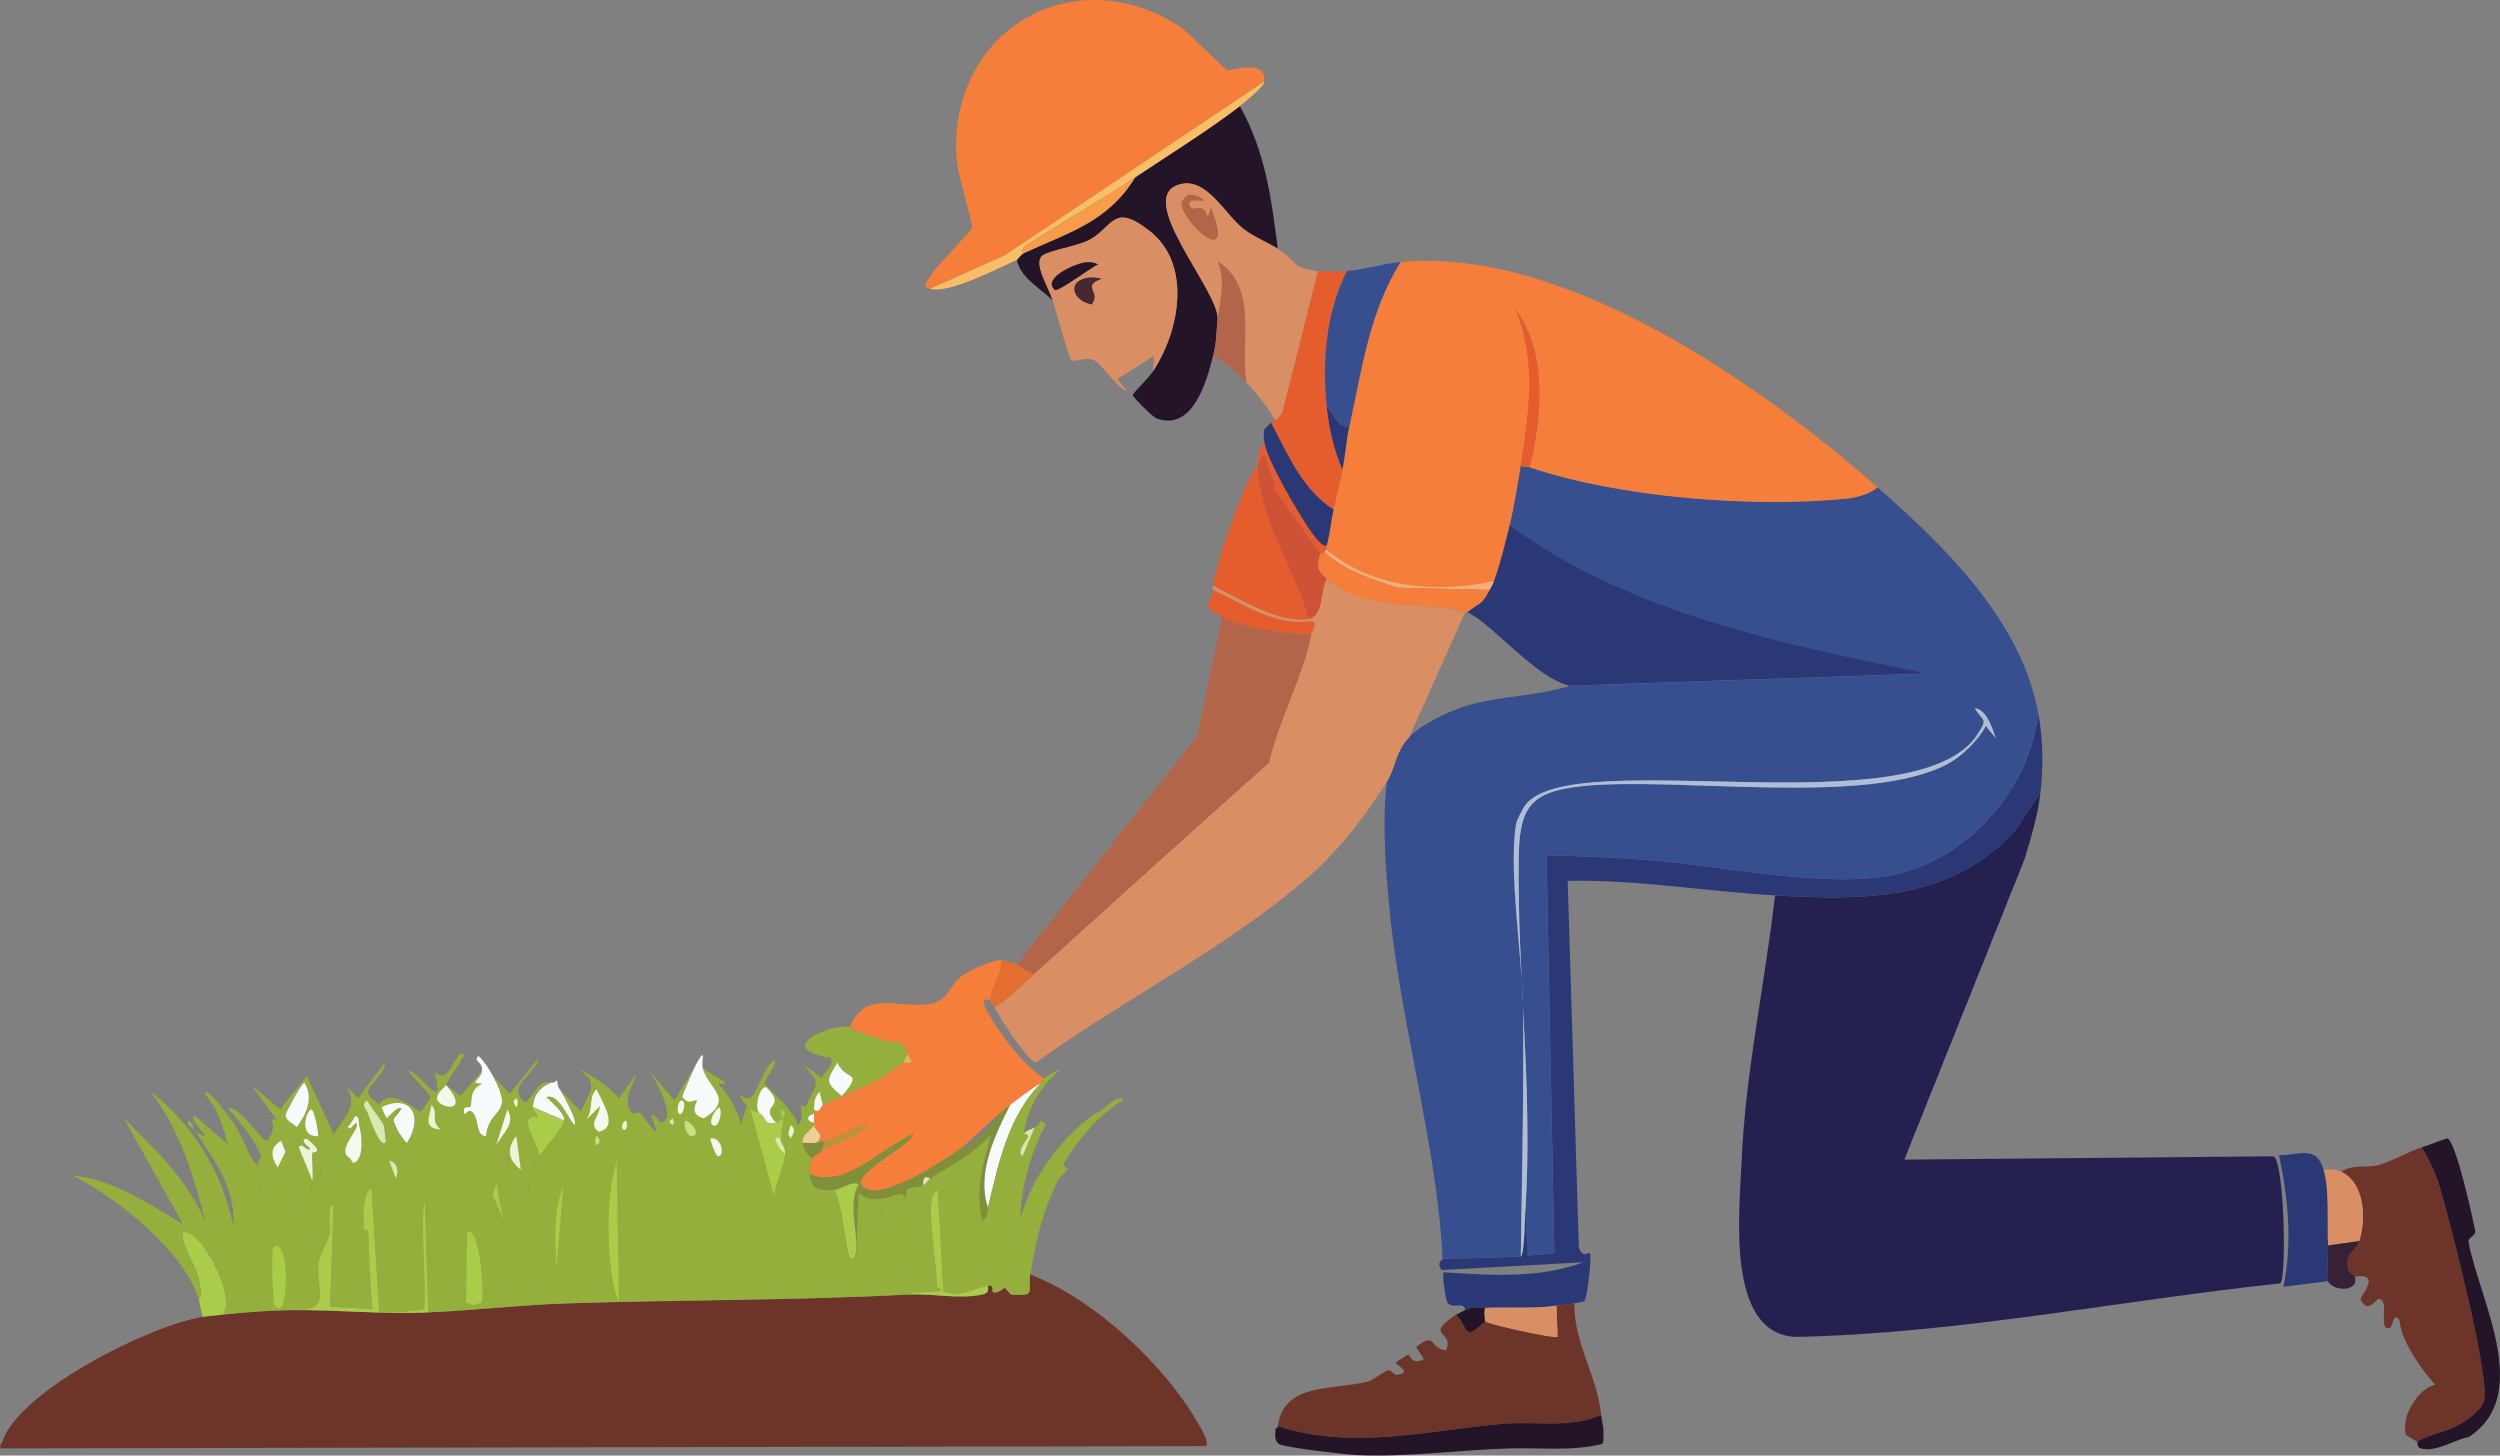 <?xml version="1.0" encoding="UTF-8"?><svg id="Layer_2" xmlns="http://www.w3.org/2000/svg" viewBox="0 0 512 298.09"><rect x="0" y="0" width="512" height="298.09" fill="#808080" stroke="none"/><defs><style>.cls-1{fill:#242150;}.cls-2{fill:#ecf4d8;}.cls-3{fill:#f4f8ed;}.cls-4{fill:#b26548;}.cls-5{fill:#edce94;}.cls-6{fill:#cd5236;}.cls-7{fill:#241428;}.cls-8{fill:#d7e8b1;}.cls-9{fill:#f9bf67;}.cls-10{fill:#6d352a;}.cls-11{fill:#374e8f;}.cls-12{fill:#f79c49;}.cls-13{fill:#7f9039;}.cls-14{fill:#382135;}.cls-15{fill:#da8e64;}.cls-16{fill:#abcc49;}.cls-17{fill:#dcba59;}.cls-18{fill:#e36e30;}.cls-19{fill:#f7fbfe;}.cls-20{fill:#452833;}.cls-21{fill:#e65d2d;}.cls-22{fill:#c8de85;}.cls-23{fill:#f5ac77;}.cls-24{fill:#b69637;}.cls-25{fill:#f57f3a;}.cls-26{fill:#94af3c;}.cls-27{fill:#2a3875;}.cls-28{fill:#aebed7;}</style></defs><g id="Layer_1-2"><g id="Generative_Object"><path class="cls-7" d="M253.93,21.72c5.22,9.39,6.43,18.76,7.76,29.23-2.19-1.37-5.01-2.48-7.08-4.11-3.73-2.93-7.38-10.42-12.79-9.13-10.1,2.39,8.34,22.29,7.53,27.86-.3,2.87-.15,4.29-.91,7.31-1.38,5.44-4.22,15.57-11.64,12.79-.66-.25-4.79-4.25-4.79-4.79,0-.32,3.28-3.55,4.11-4.79,5.36-8.07,8.14-21.84-.68-28.77-7.52-5.9-7.44-.81-12.33,1.83-2.35,1.26-8.22,2.15-9.59,3.2-1.98,1.5,1.15,6.36,2.05,9.13-2.55-2.49-6.5-4.47-7.31-8.22.09-.04.9-1.15,1.37-1.37,8.79-4.13,17.22-6.26,22.83-15.53,6.51-4.36,15.51-9.98,21.46-14.61Z"/><path class="cls-11" d="M313.29,95.7c18.14,6.19,45.96,8.38,65.07,6.39,1.98-.21,4.57-.97,6.16-2.28,13.79,12.11,29.39,27.23,32.88,46.12-1.52,14.97-13.45,29.04-28.08,32.88-13.87,3.64-37.47-1.68-52.52-2.74-6.67-.47-13.4-.76-20.09-.91l1.6,81.51-5.48.46-.46-9.36c1.56-24.5-1.68-48.04-1.37-71.92.13-10.31,2.16-13.72,13.01-14.84,19.63-2.04,58.33,4.27,74.89-4.57,2.8-1.49,6.28-4.87,7.76-7.76l2.05,2.51c-.76-2.08-1.8-5.84-4.34-6.16,1.86,2.9,2.73,2.02.68,5.25-12.33,19.51-83.16,2.02-92.7,14.61-.44.58-1.71,3.04-1.83,3.65-1.71,9.06,1.25,27.73,1.37,37.9.2,16.98-.22,33.98-.46,50.92l-15.98.46c-1.07-22.81-8.79-48.97-10.96-72.38-.78-8.41-1.4-16.91-.46-25.34,1.73-2.75,1.66-6,4.57-9.13,2.47-2.67,8.16-5.31,11.64-6.39,6.86-2.13,14.4-1.9,21.23-4.11l73.07-2.51c-29.54-6.13-60.66-12.23-85.4-30.37.81-3.41,1.73-8.8,2.28-12.33.65.61,1.36.3,1.83.46Z"/><path class="cls-27" d="M417.87,162.37l-5.02,7.53c-13.19,14.68-31.16,14.49-49.32,13.47-14.15-.79-28.3-3.27-42.47-2.97l2.28,74.89c.66,2.67,2.08,1.01,2.28,1.37.41.74-.57,9.26-1.14,9.82-.08.07-1.46.3-2.05.46-.93.25-2.58.3-3.65.46-4.85.7-9.75.25-14.61.46-2.65.12-1.39-.6-4.11.46-.19-1.95-2.55-.05-3.65-1.6-.21-.3-1.24-5.77-.68-6.16,9.42.63,19.53,1.33,28.54-2.05l-29,1.6c-1.23-1.67.24-2.14.23-2.28l15.98-.46c.75-.75.81-8,.91-9.59l.46,9.36,5.48-.46-1.6-81.51c6.69.16,13.42.44,20.09.91,15.05,1.06,38.65,6.38,52.52,2.74,14.63-3.84,26.56-17.91,28.08-32.88,1.03,5.56,1.09,10.75.46,16.44Z"/><path class="cls-28" d="M312.38,247.76c-.1,1.59-.16,8.84-.91,9.59.24-16.94.66-33.94.46-50.92-.12-10.18-3.08-28.84-1.37-37.9.12-.61,1.39-3.07,1.83-3.65,9.54-12.6,80.37,4.89,92.7-14.61,2.04-3.23,1.18-2.35-.68-5.25,2.54.32,3.58,4.09,4.34,6.16l-2.05-2.51c-1.49,2.89-4.97,6.27-7.76,7.76-16.56,8.84-55.27,2.53-74.89,4.57-10.85,1.13-12.88,4.53-13.01,14.84-.31,23.89,2.93,47.42,1.37,71.92Z"/><path class="cls-25" d="M384.53,99.81c-1.6,1.31-4.19,2.08-6.16,2.28-19.11,1.99-46.93-.2-65.07-6.39,2.46-10.33,3.72-23.49-2.97-32.42,4.46,10.34,2.81,21.27,1.14,31.97-.55,3.53-1.48,8.92-2.28,12.33-.75,3.17-2.06,8.49-3.2,11.42-11.69,2.55-24.82,1.58-34.25-6.39.07-.25-.07-.65,0-.91.6-2.4.85-4.91,1.37-7.31.59-2.75,1.27-5.43,1.83-8.22s.78-6,1.37-8.68c2.56-11.6,4.09-23.55,10.5-33.79,33.35-3.28,73.52,24.86,97.73,46.12Z"/><path class="cls-21" d="M275.85,55.51c-4.26,8.37-5.09,18.49-4.11,27.86.44,4.24,1.47,8.87,3.2,12.79-.56,2.79-1.24,5.47-1.83,8.22-6.48-4.22-9.34-11.28-12.79-17.81.6-.66.88-.42.91-.46.34-.44.98-.77,1.37-1.6l7.31-29c1.59.18,4.31.12,5.94,0Z"/><path class="cls-21" d="M257.58,95.24c-.06,10.14,7.8,21.9,10.5,31.51-5.84,1.21-14.61-4.28-19.64-6.85,1.23-6.28,5.82-20.11,9.13-24.66Z"/><path class="cls-11" d="M286.81,53.68c-6.41,10.25-7.94,22.2-10.5,33.79-2.63-.16-2.95-2.73-4.57-4.11-.98-9.37-.15-19.48,4.11-27.86,3.41-.26,7.23-1.46,10.96-1.83Z"/><path class="cls-27" d="M260.32,86.56c3.44,6.53,6.3,13.59,12.79,17.81-.52,2.4-.77,4.91-1.37,7.31-.75.65-2.42-1.64-2.74-2.05-2.43-3.23-9.63-15.36-10.05-18.95-.39-3.37.05-2.66,1.37-4.11Z"/><path class="cls-21" d="M268.54,129.95c-5.25-.18-13.65-1.06-18.27-3.65s-2.34-1.63-1.83-5.48c6.62,3.07,12.54,7.45,20.32,6.39,1.16.47-.11,2.15-.23,2.74Z"/><path class="cls-21" d="M271.74,111.68c-.07.26.07.66,0,.91,0,.03-.28-.18-.46.46-.01.05-.9.41-.91.46l-9.13-13.01c-.19-1.98-1.66-4.71-2.28-7.31-.53-.29-.95,1.47-1.37,2.05,0-1.58.15-3.39,1.37-4.57.42,3.59,7.62,15.72,10.05,18.95.32.42,1.99,2.7,2.74,2.05Z"/><path class="cls-27" d="M321.51,140.45c-7.11-1.61-15.78-12.67-21.01-15.07,2.91-2.33,2.77-1.23,4.57-4.57.32-.6.67-1.19.91-1.83,1.13-2.92,2.45-8.25,3.2-11.42,24.74,18.14,55.86,24.23,85.4,30.37l-73.07,2.51Z"/><path class="cls-21" d="M313.29,95.7c-.47-.16-1.18.15-1.83-.46,1.67-10.69,3.31-21.63-1.14-31.97,6.69,8.93,5.43,22.09,2.97,32.42Z"/><path class="cls-27" d="M276.3,87.48c-.59,2.68-.8,5.84-1.37,8.68-1.72-3.92-2.75-8.54-3.2-12.79,1.61,1.38,1.94,3.95,4.57,4.11Z"/><path class="cls-23" d="M305.99,118.99c-.25.64-.59,1.23-.91,1.83l-18.95-.46c-5.12-1.78-10.82-3.43-14.84-7.31.18-.63.45-.43.46-.46,9.43,7.97,22.56,8.95,34.25,6.39Z"/><path class="cls-6" d="M270.37,113.51c-.76,2.56-.62,3.19,1.37,5.02-1.38,2.32-.6,7.59-3.65,8.22-2.7-9.61-10.56-21.37-10.5-31.51.42-.58.84-2.34,1.37-2.05.63,2.59,2.09,5.32,2.28,7.31l9.13,13.01Z"/><path class="cls-25" d="M305.07,120.81c-1.8,3.34-1.66,2.24-4.57,4.57-.12-.06-.32.05-.46,0-6.97-2.51-20.55.32-28.31-6.85-1.99-1.84-2.13-2.47-1.37-5.02.01-.05.9-.41.91-.46,4.02,3.87,9.73,5.52,14.84,7.31l18.95.46Z"/><path class="cls-1" d="M417.87,162.37c-.52,4.63-1.88,9.04-3.2,13.47l-24.66,61.65,75.58-.68c2.25.72,2.78,25.27,1.37,26.03-33.02,3.51-65.83,10.26-99.1,10.96-14.46-.5-11.62-25.46-11.19-35.85.76-18.29,4.8-36.43,6.85-54.57,18.16,1.02,36.13,1.21,49.32-13.47l5.02-7.53Z"/><path class="cls-27" d="M475.87,239.54c1.25,4,.72,11.2.91,15.53.07,1.54-.39,6.49,0,7.31l-9.13,1.14c1.85-8.77.98-18.19-.91-26.94,4.53,0,7.56-2.07,9.13,2.97Z"/><path class="cls-10" d="M495.96,234.98c1.48,2.4,2.85,5.3,3.65,7.99,2.07,6.94,10.28,38.66,9.13,43.84-.4,1.8-3.3,3.88-4.79,4.79-2.77,1.69-6.24,2.03-8.9,3.65-.75-.34-2.16-1.33-2.28-1.37-1.25-3.54,2.56-9.7,5.94-10.27-2.91-3.31-6.92-8.88-7.31-13.24-1.41-1.92-1.14,1.42-2.05,1.6-2.54.49.3-6-2.28-5.94-.26,0-2.39,3.27-3.65,0-.14-.36,4.55-5.51-1.14-4.57-.11-.38-1.26-.93-1.37-1.6-.59-3.7,1.45-3.14,2.28-5.71,1.46-4.46,1.14-11.89-3.65-14.16,1.98-1.59,5.14-.75,7.53-1.37,2.56-.66,6.02-2.73,8.9-3.65Z"/><path class="cls-7" d="M505.55,294.34c-2.43.28-6.73,3.24-9.82,2.28-.78-.24-.62-1.34-.68-1.37,2.66-1.63,6.13-1.96,8.9-3.65,1.5-.92,4.39-2.99,4.79-4.79,1.15-5.18-7.06-36.9-9.13-43.84-.8-2.69-2.17-5.6-3.65-7.99,1.72-.55,3.48-1.33,5.25-1.83,1.72.43,5.23,16.36,5.71,18.95.17.94-1.55,1.35-1.37,2.28,2.34,12.08,13.26,31.37,0,39.96Z"/><path class="cls-15" d="M479.52,240c4.79,2.26,5.11,9.7,3.65,14.16l-6.39.91c-.19-4.32.34-11.52-.91-15.53,1.39-.03,2.33-.17,3.65.46Z"/><path class="cls-14" d="M483.17,254.16c-.84,2.57-2.87,2.01-2.28,5.71.11.67,1.26,1.21,1.37,1.6.96,3.2-4.46,3.05-5.48.91-.39-.82.07-5.76,0-7.31l6.39-.91Z"/><path class="cls-10" d="M322.43,266.94c-.11,8.17,4.66,14.71,5.48,22.83-6.36,2.82-13.6,1.22-20.32,1.83-15.28,1.37-30.63,5.41-45.89.46,1.26-9.01,11.06-7.25,18.49-9.13.98-.25,3.12-2.02,4.11-2.28.75-.2.99,1.03,1.83.91,3.32-.46-.35-2-.23-2.51.03-.14,2.36-1.62,2.51-1.6.5.07.64,2.21,3.2.91l-1.6-2.51c4.39-3.35,2.52.45,6.16.68,1.8-4-4.81-2.76,2.05-7.31,2.75,3.15,1.5,5.57,5.94,1.37.48.59,14.23,3.64,14.84,3.2l-.23-6.39c1.08-.15,2.72-.21,3.65-.46Z"/><path class="cls-7" d="M328.36,292.52c-.03.86.22,2.63-.23,3.2-6.1,1.52-12.46.75-18.72.91-10.06.26-21.24,1.84-31.51,1.37-2.11-.1-14.84-1.52-15.98-2.28-1.04-.7-.73-2.22-.68-3.2,0-.03.37.16.46-.46,15.27,4.95,30.62.92,45.89-.46,6.72-.6,13.96,1,20.32-1.83.07.72.46,2.58.46,2.74Z"/><path class="cls-15" d="M318.77,267.4l.23,6.39c-.62.44-14.36-2.61-14.84-3.2-.09-.11-.34-2.31,0-2.74,4.86-.21,9.76.24,14.61-.46Z"/><path class="cls-7" d="M304.16,267.86c-.34.43-.09,2.63,0,2.74-4.44,4.2-3.19,1.78-5.94-1.37.11-.07,1.71-.87,1.83-.91,2.72-1.05,1.46-.34,4.11-.46Z"/><path class="cls-25" d="M258.95,16.69l-53.2,35.62-15.3,6.85c-1.77-.5-.63-1.3,0-2.51,1.03-1.97,8.57-9.39,8.68-10.05.12-.69-3.01-11.26-3.2-13.7-2-26.37,23.53-41.56,45.44-27.63,2.2,1.4,9.37,9.04,10.05,9.13.82.11,7.91-2.48,7.53,2.28Z"/><path class="cls-9" d="M258.95,16.69c-.08,1.06-4.02,4.24-5.02,5.02-5.95,4.64-14.95,10.25-21.46,14.61s-14.25,8.78-21.23,13.24c-.56.36-2.48,1.37-1.6,2.28-.47.22-1.28,1.33-1.37,1.37-3.92,1.74-13.96,7.03-17.81,5.94l15.3-6.85,53.2-35.62Z"/><path class="cls-12" d="M232.47,36.33c-5.62,9.26-14.04,11.4-22.83,15.53-.88-.92,1.04-1.93,1.6-2.28,6.99-4.46,14.54-8.76,21.23-13.24Z"/><path class="cls-15" d="M300.05,125.38l-11.42,25.57c-2.91,3.14-2.84,6.39-4.57,9.13-4.44,7.05-9.95,14.19-16.21,19.64-16.2,14.11-38.21,25.28-55.71,37.9-1.41-.08-7.79-9.55-8.45-11.42,3.14-1.74,5.6-4.48,8.22-6.85,15.96-14.41,31.87-28.88,47.95-43.15,2-8.54,7.02-17.8,8.68-26.26.12-.59,1.39-2.27.23-2.74-7.78,1.06-13.7-3.33-20.32-6.39,0-.05-.23.24,0-.91,5.02,2.57,13.8,8.06,19.64,6.85,3.06-.63,2.28-5.9,3.65-8.22,7.76,7.17,21.34,4.34,28.31,6.85Z"/><path class="cls-4" d="M268.54,129.95c-1.66,8.46-6.67,17.72-8.68,26.26-16.08,14.27-31.99,28.75-47.95,43.15-1.32.06-2.71-1.47-3.65-1.83l36.99-46.81,5.02-24.43c4.62,2.59,13.01,3.47,18.27,3.65Z"/><path class="cls-4" d="M255.3,78.34c-1.86-1.94-4.45-4.2-6.85-5.48.77-3.01.62-4.44.91-7.31.43-4.17,1.81-7.65,0-12.1,8.53,5.48,4.52,16.46,5.94,24.89Z"/><path class="cls-25" d="M205.07,196.62c.34,2.2-2.32,6.52-2.28,8.22-3.58-1.32,1.48,5.65,1.83,6.16,2.22,3.3,5.77,7.7,9.13,9.82-.05.04-.4.85-.46.91-2.19,1.35-4.38,2.98-6.39,4.57-.77.6-1.53,1.21-2.28,1.83-2.68,2.19-5.6,5.4-8.22,7.31-3.56,2.59-14.41,9.48-18.49,8.22-6.57-2.02,8.89-8.96,9.13-11.42-6.4,2.79-14.01,11.32-21.23,8.22-.14-1.09-.1-2.2.46-3.2.27-.48,1.3-.99,1.83-1.37,2.62-1.91,7.3-2.85,9.59-5.71-3.5.91-4.8,2.65-8.68,3.42-.66.13-1.17.38-1.83.46,1.98-1.81-.16-2.12-.46-3.65-.03-.15.02-.31,0-.46-.01-.09,0-1.42,0-1.83,0-.3-.04-.62,0-.91,1.12,1.05,1.38-.69,1.83-.91,6.35-3.25,10.08-3.75,16.44-8.68.22-.17,1.47.29,1.83-.23-.4-.44-.71-1.05-.91-1.6-1.28-3.41-2.34-1.84-5.02-2.74-1.39-.47-4.69-1.68-5.94-1.83-.04-.43-.5-.86-.91-.91,3.03-7.12,8.65-4.27,14.16-4.57.45-.02.93.05,1.37,0,4.97-.61,4.3-3.45,7.53-5.94,1.33-1.03,6.25-3.22,7.99-3.2Z"/><path class="cls-18" d="M208.26,197.53c.94.36,2.33,1.89,3.65,1.83-2.62,2.37-5.08,5.11-8.22,6.85-.03-.08-.9-.85-.91-1.37-.04-1.7,2.63-6.02,2.28-8.22.6,0,2.52.65,3.2.91Z"/><path class="cls-13" d="M202.33,247.31c-.29,1.19.07,1.62-1.14,2.74-1.56-5.99.18-11.92,1.83-17.81-3.97,4.39-7.82,6.16-12.56,9.13-1.21-.85-1.5.33-1.37,1.37-.75.48-2.81.28-3.42.91-.08.09.03,1.37-.23,1.83-.72-2.08-2.17-.14-5.02,0-2.08.1-2.79.14-4.57-1.14l-.46,11.64c.22-4.3-1.69-9.35.46-13.47-1.4-.7-3.25,1.02-5.02,1.14-3.14.21-4.59.12-5.02-3.2,7.23,3.1,14.83-5.43,21.23-8.22-.25,2.45-15.7,9.4-9.13,11.42,4.09,1.26,14.93-5.63,18.49-8.22,3.18-.75,6.52-4.57,8.22-7.31.75-.62,1.52-1.22,2.28-1.83-3.16,6.19-6.89,14.03-4.57,21.01Z"/><path class="cls-13" d="M168.99,233.61l-.91,2.28c-.52.38-1.56.89-1.83,1.37-1.04-1.18-1.61-1.52-1.83-3.2.9-.07,1.85.1,2.74,0,.66-.08,1.17-.33,1.83-.46Z"/><path class="cls-24" d="M168.08,235.89l.91-2.28c3.88-.78,5.17-2.51,8.68-3.42-2.29,2.85-6.97,3.8-9.59,5.71Z"/><path class="cls-15" d="M236.12,76.06l.23-3.2-7.53,4.79,2.05,2.51c-2.15-.71-5.35-5.81-6.85-6.39-1.82-.71-3.8.44-4.57,0-.56-.32-3.32-10.63-3.88-12.33-.91-2.77-4.04-7.63-2.05-9.13,1.37-1.04,7.24-1.93,9.59-3.2,4.89-2.64,4.81-7.73,12.33-1.83,8.82,6.93,6.05,20.7.68,28.77Z"/><path class="cls-7" d="M222.65,53.68c.96-.03,1.43.12,2.28.46-.97.23-8.27,5.8-8.9,5.25-2.81-2.45,4.52-5.64,6.62-5.71Z"/><path class="cls-20" d="M222.65,56.88c.75-.15,2.22-.07,2.97.23-4.27,1.49,0,2.66-2.05,5.25-3.85-.75-5.19-4.63-.91-5.48Z"/><path class="cls-15" d="M261.69,50.94c4,2.5,2.58,3.94,8.22,4.57l-7.31,29c-.39.83-1.03,1.16-1.37,1.6-1.54-2.6-3.87-5.61-5.94-7.76-1.41-8.43,2.59-19.41-5.94-24.89,1.81,4.45.43,7.94,0,12.1.8-5.57-17.63-25.46-7.53-27.86,5.41-1.28,9.06,6.2,12.79,9.13,2.07,1.63,4.88,2.74,7.08,4.11Z"/><path class="cls-4" d="M243.2,39.98c1.06-.36,2.68.29,3.42,1.14-.02.21-4.33-.84-2.74,1.37.59.82,2.65-1.26,3.42,2.05l.68-2.05c5.64,13.9-7.1,2.06-5.94-1.37.36-.23.86-1.04,1.14-1.14Z"/><path class="cls-10" d="M245.71,292.06c.29.52,2.18,3.72,1.14,4.11l-246.6.46c-.61-.53.06-.84.23-1.37,3.39-10.46,30.43-23.94,41.1-25.57,1.28-.2,2.8-.31,4.11-.46,3.92-.44,9.76-.86,13.7-.91,9.54-.14,18.29.89,28.31.46,9.42-.41,19.2-1.54,28.08-1.83,23.68-.76,47.33-.61,70.55-1.83,4.72-.25,10.04,1.02,14.84,0,1.18-.25,1.25-.79,1.14-1.83,1.59-.18.54,1.17,1.14,1.37.9.3,2.16-.93,2.28-.91.27.05,1.14,1.35,1.37,1.37,5.32.45,3.29-.71,3.88-4.11,13.3,5.12,27.76,18.64,34.71,31.05Z"/><path class="cls-16" d="M45.69,269.23c-1.31.15-2.83.26-4.11.46-.54-1.2-.51-2.34-.91-3.65,1.24-.27-.29-5.21-.46-5.71-.46-1.39-4.53-8.3-2.05-7.99,3.4.42,10.18,12.96,7.53,16.9Z"/><path class="cls-19" d="M100.95,220.36c4.71,8.41-.91,6.24-1.37,12.33-2.2.1-1.41-3.25-2.74-4.79-1.01-1.17-1.63,1.05-1.83,0-.33-1.73,1.2-.87,1.37-1.37.36-1.06-.46-3.21,2.28-4.57-2.86-.06-.35-.73,0-2.51.42-2.12-1.91-1.97-.68-3.2,1.29,1.24,2.1,2.56,2.97,4.11Z"/><path class="cls-19" d="M114.65,223.1c.52.68,4,6.95,2.97,7.31-1.42-1.52-3.22-6.5-5.71-5.71.99.88,3.91,3.44,3.65,4.79l-6.39-2.74c-.08-2.04,1.21-4.08,3.65-5.02.86.13,1.09-.5,1.14-.46.4.32-.01.91.68,1.83Z"/><path class="cls-19" d="M213.29,221.73c-6.87,6.86-8.77,16.58-10.96,25.57-2.32-6.98,1.41-14.81,4.57-21.01,2.02-1.59,4.2-3.22,6.39-4.57Z"/><path class="cls-16" d="M175.38,255.98c-.03.56-.28,2.64-1.37,1.6-.52-.49-1.78-12.18-3.2-13.93,1.77-.12,3.62-1.84,5.02-1.14-2.15,4.12-.24,9.17-.46,13.47Z"/><path class="cls-16" d="M115.56,229.5c-.34,1.84-4.04,5.52-5.02,7.31-.36-2.4-4.99-8.86-.46-7.99-.09-.96-.87-.88-.91-2.05l6.39,2.74Z"/><path class="cls-26" d="M174.01,210.32c.41.06.87.48.91.91-2.23-.26-6.57-.07-6.62,2.74,4.29,1.01,8.26-.78,12.56-.91,2.68.9,3.74-.67,5.02,2.74l-.91,1.83c-6.36,4.92-10.09,5.42-16.44,8.68l-.68-2.74c-1.34,1.59-1,2.53-1.14,3.65-.04.29,0,.61,0,.91-1.56.33-1.66,1.53,0,1.83.02.15-.03.31,0,.46-1.16,1.8-2.53,1.79-2.28,3.65.22,1.67.79,2.02,1.83,3.2-.56.99-.6,2.11-.46,3.2.43,3.32,1.89,3.4,5.02,3.2,1.42,1.75,2.68,13.44,3.2,13.93,1.09,1.04,1.34-1.04,1.37-1.6l.46-11.64c1.77,1.29,2.48,1.24,4.57,1.14l.68,5.02c.38-1.51,3.73-2.33,3.88-2.51.08-.1.13-1.93.46-2.51.26-.46.14-1.74.23-1.83.62-.63,2.68-.43,3.42-.91s1.24-1.29,1.37-1.37c4.73-2.97,8.59-4.74,12.56-9.13-1.64,5.89-3.39,11.82-1.83,17.81,1.21-1.12.85-1.55,1.14-2.74,2.19-8.99,4.09-18.72,10.96-25.57.06-.06.41-.87.46-.91.16-.14,2.75-1.89,3.2-1.6-4.28,3.75-6.47,7.88-7.31,13.01,0,.06.92-.39.91.68,0,.2-2.53,2.95-1.14,3.88l2.51-5.94c.7-.44.86-.53,1.14-1.37l1.14.68c-3.04,5.8-5.14,12.84-5.25,19.41,2.51-8.75,7.96-15.93,15.07-21.46,1.75-.26,4.58-4.2,6.16-2.97-4.82,2.79-9.61,8.41-12.33,13.24-.39.7,1,.75.91.91-.33.62-1.93,1.97-2.28,2.74-3.26,7.15-4.13,11.28-5.48,18.95-.6,3.4,1.44,4.56-3.88,4.11-.23-.02-1.1-1.32-1.37-1.37-.12-.02-1.38,1.22-2.28.91-.6-.2.45-1.55-1.14-1.37-2,.23-5.91,2.74-9.13,1.14l-1.14-20.78c-.58.54-.92.77-1.14,1.6-.96,3.63.87,12.63.91,17.81,0,1.04.98.59.91.91-.27,1.23-5.55.11-6.39,1.14-23.22,1.22-46.87,1.07-70.55,1.83-8.89.28-18.66,1.42-28.08,1.83l-.68-22.38c-1.08,0,.45,20.74-.23,21.69-.26.37-8.77.97-9.13.46l-1.6-25.34c-1.9,1.29-1.67,6.18-1.6,8.45.01.35.89.11.91.46.29,5.33.35,10.68.91,15.98l-8.68-.46.68-20.78c-1.47-.21-.58,5.25-.68,5.71-.24,1.03-2.18,4.83-2.28,5.48-1.03,6.57,3.51,10.46-5.94,10.27-3.94.06-9.78.47-13.7.91,2.64-3.93-4.14-16.48-7.53-16.9-2.48-.31,1.59,6.6,2.05,7.99.16.49,1.7,5.44.46,5.71-3-9.77-16.97-21.03-26.03-25.34,8.55.89,15.75,5.72,22.83,10.05l-12.1-21.69c6.43,6.35,13.16,12.67,16.67,21.23-2.29-9.55-5.25-18.79-11.19-26.71,8.73,6.8,14.66,16.57,16.9,27.4.6-7.71-4.14-13.65-7.99-19.64.49.43,1.61,1.66,2.28,1.14-.37-.28-3.66-3.86-2.05-3.88l6.62,5.71c-.97-3.5-1.99-7.35-4.57-10.05-.32-2.7,5.66,5.52,5.94,5.94,1.7,2.58,2.66,5.98,4.57,8.45,1.42,8.04.59,10.54,4.34.91,1.03,2.83,1.53,4.8,3.2,6.85.38-.19.4-7.65.23-8.45-.09-.39-1.54-1.25-1.83-2.05-.21-.59-.89-2.15-.91-2.28-.15-.72-.65-1.28.23-1.83,2.93,2.05,1.97.44,2.97-.91,2.27,2.88-.38,1.94-.46,3.42-.06,1.05.89.62.91.68.84,2.27,1.9,4.55,2.74,6.85.26.71-.63.97-.23,1.37,1.46.56,2.47-6.5,3.65-7.31,2-1.38,2.43.44,4.34,1.37.05.02.44.98.68.91,2.27-.64,1.72-5.99,1.14-7.76,1.24-1.24-.67-3.28,1.83-2.28.29.85,2.61,7.42,3.65,5.71-.19-.86-.23-2.76-.46-3.42l2.74.91c.18.4,1.89,2.85,2.05,2.74,3.54-5.64.6-10.12-5.25-7.31-.12-.12-.44-.43-.46-.46,2.07-4.03,7.98,1.44,8.45,1.37.18-.03,2.06-2.63,2.05-2.97-.02-.55-4.07-4.46-4.57-5.48,2.93.73,7.54,9.13,5.48.46,2.76,2.06,3.13-1.77,5.25-3.88,1.42.18.43.69.23,1.14-.62,1.39-2.16,3.11-3.2,5.25-.28.59-2.14,1.67-1.83,2.97.44,1.87,6.97,3.04,1.83-2.97l2.97,2.28,4.34-5.02c-.35,1.79-2.86,2.46,0,2.51-2.75,1.36-1.93,3.51-2.28,4.57-.17.5-1.7-.36-1.37,1.37.2,1.05.82-1.17,1.83,0,1.33,1.55.54,4.89,2.74,4.79-.01.19,1.77,2.48,1.14,3.65,1.47,1.55,2.23-.41,2.97.23.95.82-.12,2.46,0,2.74.66,1.58,2.85,4.17,3.42,6.16.98-.02,1.94-7.36,2.51-8.45.23-.43.88-.16.91-.23.99-1.78,4.68-5.46,5.02-7.31.25-1.36-2.67-3.92-3.65-4.79,2.49-.79,4.29,4.19,5.71,5.71,1.03-.36-2.44-6.62-2.97-7.31l4.34,4.57c1.7-4.23,3.99-5.49-.46-8.68,3.03,1.4,6.11,3.52,8.22,5.94l3.65-5.02c-.87,2.61-3.12,5.52-.91,8.22.06.07,1.26-.59,1.83,0,.64.67,2.61,3.92,3.2,3.65l-1.14-3.42c.72-.31,1.78,1.64,2.05,1.6,3.45-.51-1.46-9.74-2.97-11.19l5.71,6.62,4.34-7.31c-.38.71-2.84,6.28-2.74,6.62,1.42,1.79,2.15.37,2.97.68.22.08-1.94,2.72,1.37,3.65,6.7-4.05.65-6.24-.23-10.5,1.12,1.62,7.6,3.92,3.2,3.42,2.31,2.48,3.79,5.24,4.79,8.45-.13-.76,1.14-3.68,1.14-3.88,0-.11-1.44-1.57-1.37-1.83.28-.98.96,1.09,2.28,0,1.08-.88,2.72-6.53,4.79-7.53.33,1.19-2.29,3.93-2.05,4.79.14.52,6.63,6.12,6.62,8.45,1.64-.83.6-3.69.68-3.88.18-.41.89.67,1.37-.46,2.12-4.92,2.93-3.77-.91-8.22l3.88,2.97c.48-1.31,2.73-2.69,1.83-4.11-11.89-1.96-.39-6.98,3.88-6.39Z"/><path class="cls-17" d="M184.97,217.62l.91-1.83c.21.55.51,1.16.91,1.6-.35.51-1.6.06-1.83.23Z"/><path class="cls-5" d="M167.16,234.06c-.89.1-1.84-.07-2.74,0-.24-1.86,1.12-1.86,2.28-3.65.3,1.54,2.43,1.84.46,3.65Z"/><path class="cls-19" d="M143.87,218.54c.88,4.27,6.93,6.46.23,10.5-3.31-.93-1.15-3.57-1.37-3.65-.82-.31-1.54,1.1-2.97-.68-.1-.34,2.36-5.91,2.74-6.62,2.24-4.21,1.14-.65,1.37.46Z"/><path class="cls-26" d="M39.75,231.32c-.5-.43-1.77-.79-1.14-1.83.9.37.93,1.49,1.14,1.83Z"/><path class="cls-16" d="M87.7,268.77c-10.02.44-18.77-.59-28.31-.46,9.45.18,4.91-3.71,5.94-10.27.1-.65,2.05-4.45,2.28-5.48.11-.46-.79-5.92.68-5.71l-.68,20.78,8.68.46c-.56-5.3-.62-10.66-.91-15.98-.02-.35-.9-.11-.91-.46-.07-2.27-.3-7.15,1.6-8.45l1.6,25.34c.36.51,8.87-.08,9.13-.46.68-.95-.86-21.69.23-21.69l.68,22.38Z"/><path class="cls-16" d="M202.33,263.29c.11,1.04.04,1.57-1.14,1.83-4.8,1.02-10.12-.25-14.84,0,.84-1.03,6.13.09,6.39-1.14.07-.32-.9.13-.91-.91-.05-5.18-1.87-14.18-.91-17.81.22-.82.56-1.06,1.14-1.6l1.14,20.78c3.22,1.6,7.14-.91,9.13-1.14Z"/><path class="cls-16" d="M155.75,228.13c1.48.89.39,2.22,3.2,1.83.1-.01,1.34-.84,1.37-.91.02,1.74-.45,3.83-.46,4.11-2.47-1.21-.08,2.58.91,3.2-.25,2.36-1.81,5.97-2.28,8.45l-4.79-17.58c.5.32,1.72.71,2.05.91Z"/><path class="cls-16" d="M126.29,237.72l.46,28.77c-1.35-2.57-1.93-8.85-2.05-12.1-.21-5.64.06-11.23,1.6-16.67Z"/><path class="cls-16" d="M95.69,252.33c2.67-1.39,3.51,13.37,2.97,14.38-.24.44-1.29-.02-1.6.68l-1.6-.68.23-14.38Z"/><path class="cls-19" d="M81.31,231.32c-1.35-2.96-.71-1.56.91-4.34-1.02-.41-2.79,2.08-2.97,2.05-.31-.05-1.05-2.19-1.14-2.28,5.85-2.81,8.79,1.67,5.25,7.31-.17.11-1.87-2.34-2.05-2.74Z"/><path class="cls-16" d="M55.96,255.53c3.62-3.04,3.16,16.55.23,11.64-.3-.5-.67-11.27-.23-11.64Z"/><path class="cls-26" d="M174.93,211.23c1.25.15,4.54,1.36,5.94,1.83-4.3.13-8.27,1.93-12.56.91.05-2.81,4.39-3,6.62-2.74Z"/><path class="cls-3" d="M122.18,223.1c1.18,2.58,4.64,7.8.46,8.68-2.29-1.44.15-3.25.23-5.25l-2.74,2.74c1.48-2.36.35-4.63,2.05-6.16Z"/><path class="cls-26" d="M185.43,245.48c-.33.58-.38,2.41-.46,2.51-.15.18-3.51,1-3.88,2.51l-.68-5.02c2.85-.14,4.3-2.08,5.02,0Z"/><path class="cls-16" d="M115.33,243.2l-1.37,16.44c-.25-5.91-.67-11.69,1.37-16.44Z"/><path class="cls-19" d="M158.94,229.95c-2.81.39-1.72-.93-3.2-1.83-1.45-.8-.26-5.56,1.14-5.48,4.68,4.53-1.78,3.21,2.05,7.31Z"/><path class="cls-19" d="M171.5,217.62c1.71,3.97,5.55,1.4.91,6.85-3.52-2.98-3.14-3.04-.91-6.85Z"/><path class="cls-3" d="M91.36,222.19c5.14,6.01-1.38,4.84-1.83,2.97-.31-1.3,1.54-2.38,1.83-2.97Z"/><path class="cls-8" d="M209.63,232.24c.45-.71,1.58-.93,2.28-1.37l-2.51,5.94c-1.39-.93,1.14-3.68,1.14-3.88,0-1.07-.92-.63-.91-.68Z"/><path class="cls-2" d="M88.39,226.3c1.49,1.83-.35,3.14,1.83,5.02-3.62-.27-2.31-2.48-1.83-5.02Z"/><polygon class="cls-16" points="101.63 242.28 103 249.59 100.95 244.8 101.63 242.28"/><path class="cls-3" d="M168.53,226.3c-.44.23-.71,1.96-1.83.91.14-1.13-.2-2.06,1.14-3.65l.68,2.74Z"/><path class="cls-3" d="M145.47,233.15c2.15-.42,3,3.14,1.83,3.65-.77.34-1.74-3.14-1.83-3.65Z"/><path class="cls-3" d="M147.3,226.76c.82.78-.13,4.6-1.37,3.65-.94-.72.56-3.18,1.37-3.65Z"/><path class="cls-22" d="M140.45,229.5c1.06.24,3.2,2.71,1.37,3.2-1.06.28-2.15-2.69-1.37-3.2Z"/><path class="cls-8" d="M79.71,237.72c1.76.35,1.96,2.18,1.37,3.65l-1.37-3.65Z"/><path class="cls-8" d="M159.86,233.15c-.03,1.11,1.07,1.77.91,3.2-1-.61-3.38-4.4-.91-3.2Z"/><path class="cls-3" d="M139.53,225.39c1.25,0,.34,3.35-.46,2.74-.58-.44-.2-2.74.46-2.74Z"/><path class="cls-2" d="M161.91,230.41c1.21.85.58,1.7,0,2.74l-.46-.91.46-1.83Z"/><path class="cls-19" d="M166.71,229.95c-1.66-.3-1.56-1.5,0-1.83,0,.4-.01,1.74,0,1.83Z"/><path class="cls-8" d="M190.45,241.37c-.13.08-.66.91-1.37,1.37-.13-1.04.16-2.22,1.37-1.37Z"/><path class="cls-2" d="M128.12,229.5c.5.27.37,2.25-.46,1.83-.76-.39.23-1.95.46-1.83Z"/><path class="cls-22" d="M122.18,232.69c.24-.14,1.25,1.29,0,1.83-.35-.34-.39-1.6,0-1.83Z"/><path class="cls-16" d="M160.31,229.04c-.01-.86-.75-1.21-.23-1.83,1.19.88.56.99.23,1.83Z"/><path class="cls-8" d="M137.71,229.04c.57.84.18,1.89-.46.91-.32-.5.18-.55.46-.91Z"/><path class="cls-26" d="M77.66,226.3s.34.34.46.46c.09.09.83,2.24,1.14,2.28.18.03,1.95-2.46,2.97-2.05-1.62,2.78-2.27,1.38-.91,4.34l-2.74-.91c-.13-.38-2.91-4.28-3.42-5.02-1.35.92-.1,1.77.23,2.74-2.49-1-.58,1.05-1.83,2.28-.11-.33.08-1.79-.68-1.83-.37-.02-.97,1.81-1.6,2.05.19,1.59,1.61-1.31,1.83-.46.37,1.43-4.43,5.46-1.37,7.08-1.91-.93-2.34-2.75-4.34-1.37-1.18.81-2.19,7.86-3.65,7.31-.4-.4.49-.66.23-1.37.25-1.62-.15-4.24,0-5.71.03-.35,2.85.27-1.14-2.97-1.79.36.73,1.88.68,2.05-.28,1.05-1.89-1.57-2.28-.23-.02-.06-.97.37-.91-.68.08-1.49,2.73-.54.46-3.42,2.06-2.81,3.49-5.93,1.6-9.13-.46-.19-3.9,6.24-3.88,6.62.07,1.24,1.68,1.75,2.28,2.51-1,1.36-.04,2.96-2.97.91-.88.54-.37,1.11-.23,1.83-2.48,1.45-2.01,3.5-.68,5.48l1.6-3.2c.29.81,1.74,1.66,1.83,2.05.18.8.15,8.25-.23,8.45-1.67-2.05-2.17-4.02-3.2-6.85-3.75,9.63-2.91,7.12-4.34-.91-.06-.34.93-1.51.91-1.6-.46-2.5-4.9-8.1-6.85-10.05,2.3-.82,6.99,6.88,7.99,6.62.58-.15,2.23-3.47.68-4.34h1.37l-5.25-7.08,5.94,5.02,5.48-6.85,5.48,11.87c2.64-3.87,5.72-6.59,1.6-10.73l3.42,3.42,5.48-7.31c.38,1.49-3.35,5.04-3.42,5.71-.18,1.68,1.54,2.03,2.28,2.97Z"/><path class="cls-3" d="M73.55,230.41c.57,1.78,1.13,7.12-1.14,7.76-.24.07-.63-.89-.68-.91-3.06-1.62,1.74-5.65,1.37-7.08-.22-.86-1.64,2.05-1.83.46.63-.25,1.23-2.07,1.6-2.05.77.04.58,1.5.68,1.83Z"/><path class="cls-8" d="M78.57,230.41c.23.66.26,2.57.46,3.42-1.05,1.71-3.36-4.85-3.65-5.71-.33-.97-1.57-1.82-.23-2.74.52.74,3.3,4.65,3.42,5.02Z"/><path class="cls-2" d="M63.96,241.83c-.84-2.3-1.9-4.58-2.74-6.85.39-1.34,2.01,1.28,2.28.23.05-.17-2.47-1.7-.68-2.05,3.99,3.24,1.18,2.62,1.14,2.97-.15,1.47.25,4.09,0,5.71Z"/><path class="cls-3" d="M58.48,235.89l-1.6,3.2c-1.33-1.98-1.79-4.03.68-5.48.03.13.7,1.69.91,2.28Z"/><path class="cls-19" d="M60.76,230.87c-.6-.76-2.22-1.27-2.28-2.51-.02-.39,3.43-6.81,3.88-6.62,1.89,3.2.46,6.33-1.6,9.13Z"/><path class="cls-19" d="M63.73,227.21c.66-.03,1.65,5.34,1.37,5.48-4.23.09-2.19-5.44-1.37-5.48Z"/><path class="cls-26" d="M112.82,221.73c-2.44.95-3.74,2.98-3.65,5.02.05,1.18.82,1.09.91,2.05-4.53-.86.1,5.6.46,7.99-.04.07-.69-.2-.91.23-.58,1.09-1.53,8.43-2.51,8.45-.57-1.99-2.76-4.59-3.42-6.16-.12-.28.95-1.92,0-2.74-.74-.64-1.5,1.32-2.97-.23.63-1.17-1.16-3.46-1.14-3.65.46-6.09,6.08-3.92,1.37-12.33l3.42,3.65,5.94-7.31c-.75,3.59-6.94,5.78-2.74,9.13,2.2-1.79,2.34-4.56,5.25-4.11Z"/><path class="cls-3" d="M103.91,227.21c1.77,2.94-.9,4.78-2.28,7.31l2.28-7.31Z"/><path class="cls-2" d="M105.74,232.69l.91,6.85c-2.6-2-2.96-4.32-.91-6.85Z"/><path class="cls-2" d="M105.74,224.93c.37.42.38,1.39,0,1.83-.42-.86-.96-1.2,0-1.83Z"/></g></g></svg>